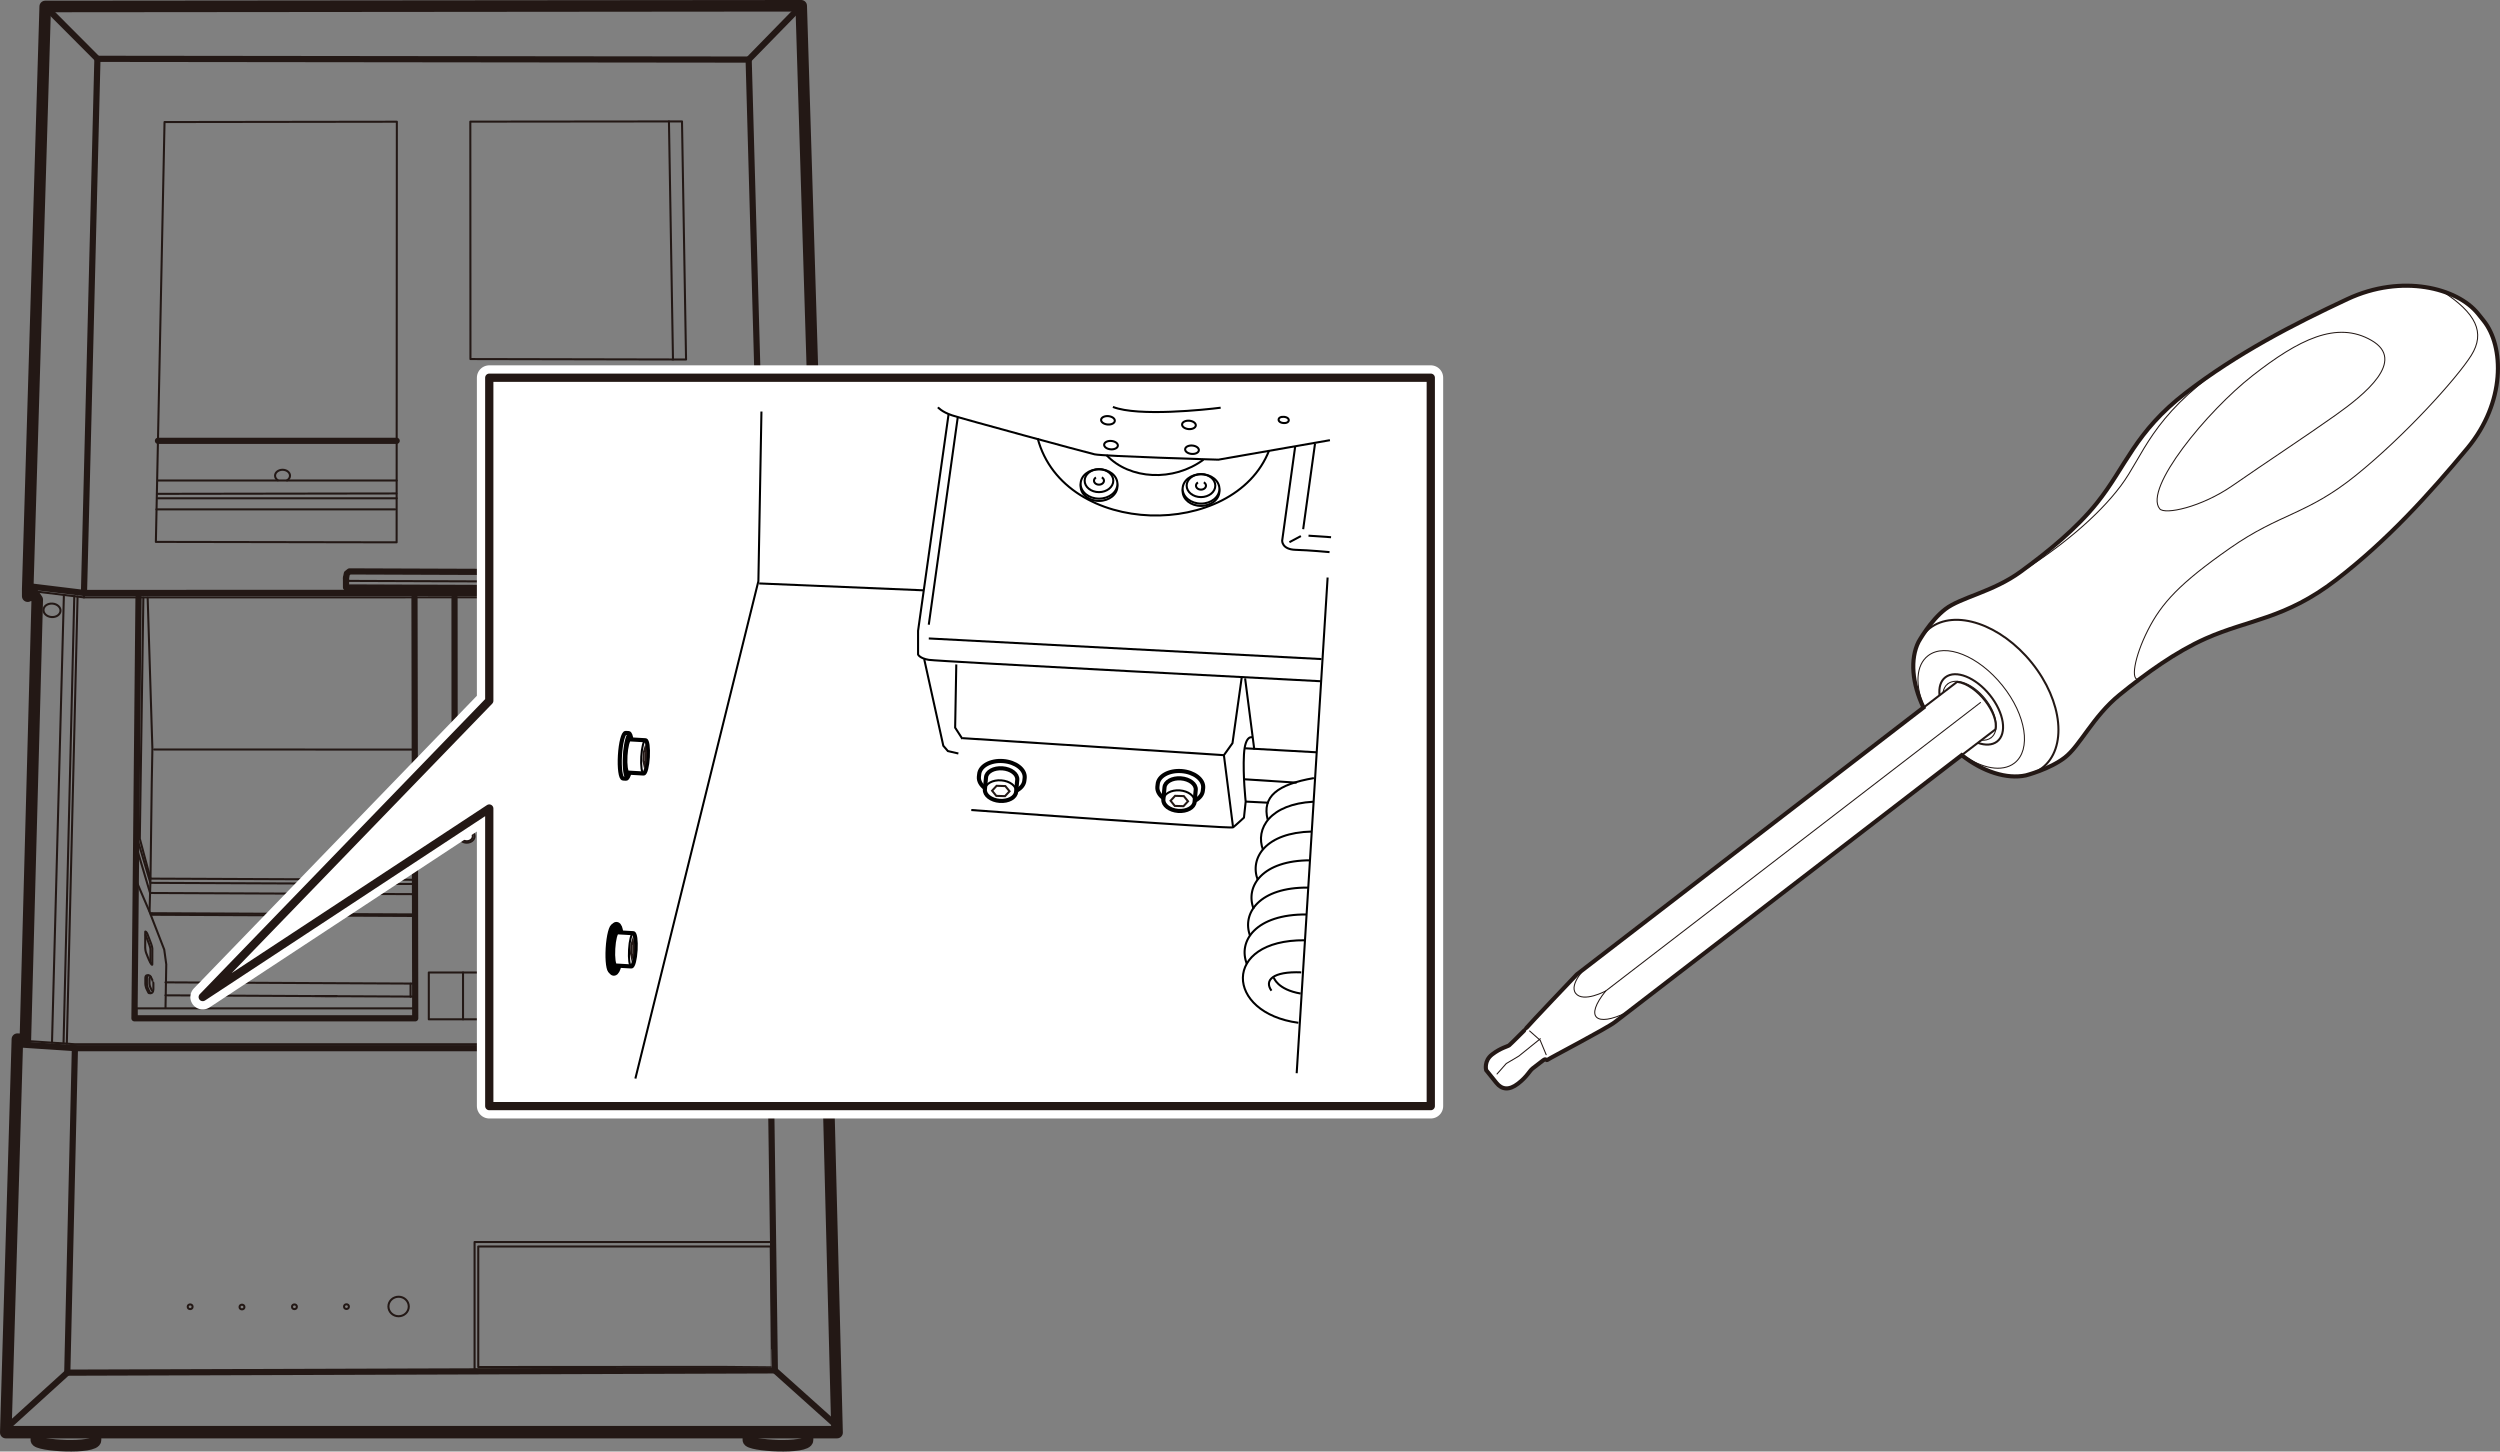 <?xml version="1.0" encoding="UTF-8"?><svg xmlns="http://www.w3.org/2000/svg" width="106.815mm" height="62.018mm" viewBox="0 0 302.784 175.799"><rect x="0" y="0" width="302.784" height="175.799" fill="#808080" stroke="none"/><defs><style>.cls-1,.cls-2,.cls-3,.cls-4,.cls-5,.cls-6,.cls-7,.cls-8{fill:none;}.cls-1,.cls-3,.cls-4,.cls-5,.cls-9,.cls-10,.cls-11{stroke-miterlimit:10;}.cls-1,.cls-5,.cls-9,.cls-11{stroke:#000;}.cls-2,.cls-3,.cls-4,.cls-12,.cls-13,.cls-6,.cls-10,.cls-7,.cls-8{stroke:#231815;}.cls-2,.cls-4{stroke-width:.125px;}.cls-2,.cls-14,.cls-12,.cls-13,.cls-6,.cls-7,.cls-8{stroke-linecap:round;stroke-linejoin:round;}.cls-3,.cls-5,.cls-13,.cls-11,.cls-7{stroke-width:.25px;}.cls-14{stroke:#fff;stroke-width:3px;}.cls-14,.cls-12,.cls-13,.cls-9,.cls-10,.cls-11{fill:#fff;}.cls-9,.cls-10{stroke-width:.5px;}.cls-6{stroke-width:1.4px;}.cls-8{stroke-width:.75px;}</style></defs><g id="_レイヤー_2"><line class="cls-7" x1="101.364" y1="172.828" x2=".685" y2="172.828"/><polyline class="cls-7" points="2.101 126.001 9.124 126.474 93.305 126.474 100.161 126.001"/><polyline class="cls-8" points="2.101 126.474 9.124 126.948 93.305 126.948 100.161 126.474"/><polyline class="cls-8" points="93.305 126.948 93.844 165.971 8.148 166.248 9.072 126.945"/><path class="cls-7" d="M57.923,150.966h35.423s.164,14.629.134,14.599-35.556,0-35.556,0v-14.599Z"/><path class="cls-7" d="M57.476,150.429h35.999s.167,15.482.136,15.45-36.134,0-36.134,0v-15.45Z"/><path class="cls-6" d="M90.639,173.506v.909c0,.709,7.166,1.094,7.166,0v-.909"/><path class="cls-6" d="M4.404,173.506v.909c0,.709,7.166,1.094,7.166,0v-.909"/><line class="cls-8" x1="8.148" y1="166.248" x2=".715" y2="172.996"/><line class="cls-8" x1="93.844" y1="165.971" x2="101.359" y2="172.705"/><ellipse class="cls-7" cx="48.276" cy="158.233" rx="1.233" ry="1.182"/><ellipse class="cls-7" cx="41.962" cy="158.25" rx=".295" ry=".282"/><ellipse class="cls-7" cx="35.659" cy="158.268" rx=".295" ry=".282"/><ellipse class="cls-7" cx="29.308" cy="158.299" rx=".295" ry=".282"/><ellipse class="cls-7" cx="23.03" cy="158.267" rx=".295" ry=".282"/><line class="cls-7" x1="20.044" y1="120.547" x2="50.187" y2="120.7"/><polygon class="cls-6" points="99.219 71.459 97.037 .7 5.476 .784 3.357 71.313 3.357 72.205 3.987 71.861 4.511 72.631 3.073 125.899 2.106 125.857 .7 173.506 101.38 173.506 100.152 125.671 99.176 125.75 97.728 71.737 98.221 71.491 98.776 71.522 99.214 71.66 99.219 71.459"/><line class="cls-7" x1="7.739" y1="72.054" x2="6.298" y2="126.284"/><line class="cls-7" x1="8.997" y1="72.205" x2="7.696" y2="126.353"/><line class="cls-7" x1="9.394" y1="72.256" x2="8.094" y2="126.405"/><line class="cls-7" x1="94.634" y1="72.193" x2="96.106" y2="126.281"/><line class="cls-7" x1="93.432" y1="72.287" x2="94.731" y2="126.376"/><line class="cls-7" x1="93.034" y1="72.338" x2="94.332" y2="126.394"/><polyline class="cls-7" points="10.173 71.706 10.169 71.887 10.169 72.352"/><polyline class="cls-8" points="92.475 71.737 90.672 7.215 11.799 7.125 10.173 71.706"/><polyline class="cls-7" points="92.476 72.337 92.476 71.799 92.475 71.737"/><polygon class="cls-7" points="56.962 14.732 82.599 14.705 83.09 43.54 56.978 43.486 56.962 14.732"/><line class="cls-7" x1="81.018" y1="14.706" x2="81.507" y2="43.538"/><polyline class="cls-8" points="89.13 72.352 89.578 98.693 55.064 98.621 55.049 72.352"/><line class="cls-7" x1="86.466" y1="72.338" x2="86.91" y2="98.568"/><line class="cls-7" x1="81.807" y1="72.415" x2="82.25" y2="98.568"/><polygon class="cls-7" points="19.927 14.781 48.064 14.741 48.036 65.683 18.878 65.631 19.927 14.781"/><line class="cls-7" x1="18.671" y1="90.771" x2="50.306" y2="90.783"/><polyline class="cls-7" points="50.199 106.55 18.226 106.413 18.379 94.837 18.456 90.662 17.883 72.395"/><polyline class="cls-7" points="50.2 107.064 18.212 106.925 16.499 101.14"/><polyline class="cls-7" points="50.111 108.293 18.177 108.152 16.486 102.466"/><line class="cls-7" x1="18.226" y1="110.599" x2="50.165" y2="110.747"/><line class="cls-7" x1="18.269" y1="110.789" x2="50.165" y2="110.936"/><line class="cls-7" x1="20.045" y1="118.976" x2="50.163" y2="119.125"/><polyline class="cls-7" points="20.045 122.087 20.137 116.797 19.891 115.009 18.103 110.407 16.447 106.55"/><line class="cls-7" x1="38.189" y1="120.635" x2="40.774" y2="120.643"/><polyline class="cls-7" points="60.299 69.547 60.301 70.116 60.04 70.42 42.279 70.354 42.011 70.102 42.01 69.458"/><polyline class="cls-8" points="60.497 70.068 60.5 71.218 41.907 71.148 41.905 69.999"/><polyline class="cls-8" points="41.905 69.999 42.01 69.458 42.329 69.205 59.985 69.269 60.299 69.547 60.497 70.068"/><line class="cls-8" x1="90.672" y1="7.215" x2="97.037" y2=".7"/><line class="cls-8" x1="5.476" y1=".784" x2="11.799" y2="7.125"/><path class="cls-7" d="M67.184,98.646c.237-.428.76-.725,1.367-.726.593-.001,1.107.282,1.355.693"/><path class="cls-13" d="M69.814,97.144c.002.574-.56,1.04-1.254,1.04-.695.001-1.259-.464-1.261-1.038-.002-.574.56-1.039,1.254-1.04.695-.001,1.26.464,1.262,1.038Z"/><path class="cls-7" d="M69.497,97.142c.002.429-.419.778-.938.778-.52 0-.942-.347-.944-.776s.419-.777.938-.778c.52-.001.942.347.944.776Z"/><path class="cls-7" d="M69.385,97.142c.001.378-.369.686-.827.686-.458 0-.831-.306-.832-.684s.369-.685.827-.686c.458-0.0.831.306.832.684Z"/><polyline class="cls-7" points="17.364 72.395 16.933 101.579 18.226 106.413 18.113 110.355"/><polyline class="cls-8" points="16.777 72.35 16.285 123.331 50.29 123.331 50.2 72.352"/><polyline class="cls-7" points="16.531 123.254 16.511 122.127 50.267 122.127"/><line class="cls-7" x1="49.725" y1="119.146" x2="49.725" y2="120.717"/><path class="cls-7" d="M18.207,116.587c-.189-.33-.505-1.17-.505-1.17-.09-.234-.116-.54-.117-.628l.006-1.948c-.001-.088.178.055.268.29l.444,1.161c.09.234.147.498.148.586l-.006,1.948c.001.088-.114-.022-.238-.239Z"/><path class="cls-7" d="M18.261,120.285c-.035-0-.067-.017-.09-.051-.066-.096-.29-.601-.29-.601-.068-.179-.089-.412-.089-.479l.002-.721c-.001-.159.077-.292.16-.307"/><path class="cls-7" d="M18.522,119.988c-.044.025-.093.018-.122-.025-.051-.075-.227-.47-.227-.47-.053-.14-.069-.322-.07-.374l.002-.563c-.001-.128.064-.235.131-.241"/><path class="cls-7" d="M17.634,113.234l.444,1.161c.09.234.147.498.148.586l-.004,1.533"/><path class="cls-7" d="M18.063,120.284c-.032-.003-.062-.019-.083-.05-.066-.096-.29-.601-.29-.601-.068-.179-.089-.412-.089-.479l.002-.721c-.002-.169.088-.304.176-.309,0,0,.179-.005.192-.005.229.006.284.181.303.211.098.154.274.591.257.577.053.14.048.178.048.231l-.002.596c.001.099.002.539-.305.553l-.209-.003Z"/><rect class="cls-7" x="51.934" y="117.783" width="8.291" height="5.671"/><line class="cls-7" x1="56.079" y1="117.783" x2="56.079" y2="123.454"/><polyline class="cls-8" points="3.494 70.998 10.169 71.814 92.476 71.799 99.213 71.263"/><polyline class="cls-7" points="3.494 71.535 10.169 72.352 92.476 72.337 99.213 71.801"/><ellipse class="cls-7" cx="96.003" cy="73.98" rx="1.032" ry=".817" transform="translate(-5.374 7.554) rotate(-4.383)"/><ellipse class="cls-7" cx="6.298" cy="73.918" rx=".817" ry="1.032" transform="translate(-67.885 74.548) rotate(-85.617)"/><path class="cls-7" d="M34.766,58.181c.217-.131.357-.337.357-.57,0-.396-.405-.716-.905-.716s-.905.321-.905.716c0,.225.132.427.337.558"/><line class="cls-8" x1="19.131" y1="53.388" x2="48.043" y2="53.388"/><line class="cls-7" x1="19.131" y1="58.197" x2="48.04" y2="58.197"/><line class="cls-7" x1="19.131" y1="59.81" x2="48.007" y2="59.764"/><line class="cls-7" x1="19.131" y1="60.348" x2="48.039" y2="60.348"/><line class="cls-7" x1="18.946" y1="61.69" x2="47.854" y2="61.69"/><path class="cls-13" d="M57.476,101.278c.002.432-.422.783-.945.784-.523 0-.949-.35-.95-.782-.001-.432.422-.783.945-.784.523-.001.949.349.951.782Z"/><path class="cls-13" d="M57.263,101.278c.001.335-.327.607-.732.607-.406 0-.735-.271-.736-.606-.001-.335.327-.607.732-.607.406-0.0.735.271.736.606Z"/></g><g id="_レイヤー_1"><polygon class="cls-14" points="173.287 133.963 59.257 133.963 59.257 97.923 24.554 120.757 59.257 84.875 59.257 45.746 173.287 45.746 173.287 133.963"/><polygon class="cls-12" points="173.287 133.963 59.257 133.963 59.257 97.923 24.554 120.757 59.257 84.875 59.257 45.746 173.287 45.746 173.287 133.963"/><polyline class="cls-5" points="92.221 49.841 91.851 70.385 76.952 130.628"/><path class="cls-9" d="M76.142,88.788c-.063-.004-.295-.017-.358-.021-.298-.017-.612,1.205-.7,2.729s.082,2.774.381,2.792c.063.004.295.017.358.021.298.017.612-1.205.7-2.729.088-1.525-.082-2.774-.381-2.792Z"/><ellipse cx="75.982" cy="91.549" rx="2.765" ry=".541" transform="translate(-19.801 162.118) rotate(-86.69)"/><path class="cls-9" d="M78.179,89.656c-.126-.007-1.793-.104-1.919-.111-.218-.013-.446.879-.51,1.99-.064,1.112.06,2.023.278,2.036.126.007,1.793.104,1.919.111.218.013.446-.879.51-1.99.064-1.112-.06-2.023-.278-2.036Z"/><ellipse class="cls-5" cx="78.062" cy="91.669" rx="2.016" ry=".395" transform="translate(-17.961 164.308) rotate(-86.69)"/><path class="cls-9" d="M74.661,112.155c-.063-.004-.295-.017-.358-.021-.298-.017-.612,1.205-.7,2.729s.082,2.774.381,2.792c.063.004.295.017.358.021.298.017.612-1.205.7-2.729.088-1.525-.082-2.774-.381-2.792Z"/><ellipse class="cls-1" cx="74.501" cy="114.915" rx="2.765" ry=".541" transform="translate(-44.524 182.657) rotate(-86.69)"/><path class="cls-9" d="M76.698,113.022c-.126-.007-1.793-.104-1.919-.111-.218-.013-.446.879-.51,1.99-.064,1.112.06,2.023.278,2.036.126.007,1.793.104,1.919.111.218.013.446-.879.51-1.99.064-1.112-.06-2.023-.278-2.036Z"/><ellipse class="cls-5" cx="76.582" cy="115.035" rx="2.016" ry=".395" transform="translate(-42.683 184.847) rotate(-86.69)"/><path class="cls-9" d="M145.686,95.718c-.075,1-1.369,1.719-2.891,1.605s-2.696-1.017-2.621-2.017l.035-.312c.075-1,1.369-1.719,2.891-1.605s2.696,1.017,2.621,2.017l-.035.312Z"/><path class="cls-9" d="M144.821,95.653c.051-.687-.754-1.306-1.799-1.384-1.045-.078-1.933.415-1.985,1.102-.02.268-.118,1.178-.139,1.458-.051.687.754,1.306,1.799,1.384s1.933-.415,1.985-1.102c.02-.268.118-1.178.139-1.458Z"/><ellipse class="cls-5" cx="142.791" cy="96.969" rx="1.247" ry="1.897" transform="translate(35.46 232.144) rotate(-85.73)"/><line class="cls-5" x1="91.944" y1="70.662" x2="111.84" y2="71.495"/><path class="cls-5" d="M114.893,50.118l-3.702,26.281v2.869s.185.463,1.296.648,47.473,2.591,47.473,2.591"/><line class="cls-5" x1="112.487" y1="77.325" x2="160.053" y2="79.824"/><line class="cls-5" x1="112.487" y1="75.659" x2="116.004" y2="50.488"/><polyline class="cls-5" points="111.932 79.824 114.246 90.317 114.801 90.965 116.073 91.258"/><polyline class="cls-5" points="115.819 80.472 115.681 88.128 116.562 89.497"/><path class="cls-5" d="M151.701,89.309s-.902-.416-1.041,2.082c-.139,2.499.208,5.691.208,5.691l-.208,1.943s-1.041.972-1.319,1.18-31.704-2.1-31.704-2.1"/><polyline class="cls-5" points="116.562 89.4 148.231 91.461 149.272 90.003 150.383 82.091"/><line class="cls-5" x1="148.231" y1="91.461" x2="149.342" y2="100.206"/><line class="cls-5" x1="150.799" y1="82.16" x2="151.91" y2="90.767"/><line class="cls-5" x1="150.799" y1="90.628" x2="159.475" y2="91.114"/><line class="cls-5" x1="150.66" y1="94.376" x2="157.046" y2="94.792"/><path class="cls-5" d="M125.674,53.08c3.193,12.076,23.806,12.354,28.04,1.458"/><ellipse class="cls-11" cx="133.107" cy="58.887" rx="2.228" ry="1.782"/><ellipse class="cls-11" cx="133.107" cy="58.61" rx="2.228" ry="1.782"/><ellipse class="cls-5" cx="133.101" cy="58.216" rx="1.735" ry="1.388"/><path class="cls-5" d="M133.443,57.817c.158.087.262.233.262.398,0,.267-.27.483-.604.483s-.604-.216-.604-.483c0-.157.093-.296.238-.384"/><ellipse class="cls-11" cx="145.461" cy="59.489" rx="2.228" ry="1.782"/><ellipse class="cls-11" cx="145.461" cy="59.211" rx="2.228" ry="1.782"/><ellipse class="cls-5" cx="145.455" cy="58.817" rx="1.735" ry="1.388"/><path class="cls-5" d="M145.797,58.419c.158.087.262.233.262.398,0,.267-.27.483-.604.483s-.604-.216-.604-.483c0-.157.093-.296.238-.384"/><path class="cls-5" d="M156.861,54.098l-1.573,11.382s-.046,1.064,1.619,1.11,4.118.278,4.118.278"/><line class="cls-5" x1="156.166" y1="65.665" x2="157.555" y2="64.925"/><line class="cls-5" x1="158.48" y1="64.878" x2="161.21" y2="65.064"/><line class="cls-5" x1="157.832" y1="64.092" x2="159.267" y2="53.727"/><path class="cls-5" d="M134.003,55.115c2.822,3.008,8.144,3.239,11.753.555"/><path class="cls-5" d="M113.598,49.332s.463.555,1.712.972,16.241,4.488,17.259,4.72,14.992.648,14.992.648l13.511-2.36"/><path class="cls-5" d="M134.79,49.285c3.054,1.203,11.29.324,13.048.093"/><ellipse class="cls-5" cx="134.188" cy="50.905" rx=".509" ry=".833" transform="translate(72.369 180.428) rotate(-85.26)"/><ellipse class="cls-5" cx="134.558" cy="53.912" rx=".509" ry=".833" transform="translate(69.711 183.555) rotate(-85.26)"/><ellipse class="cls-5" cx="143.997" cy="51.46" rx=".509" ry=".833" transform="translate(80.814 190.713) rotate(-85.26)"/><ellipse class="cls-5" cx="144.368" cy="54.468" rx=".509" ry=".833" transform="translate(78.156 193.841) rotate(-85.26)"/><ellipse class="cls-5" cx="155.472" cy="50.859" rx=".376" ry=".616" transform="translate(91.94 201.597) rotate(-85.26)"/><line class="cls-5" x1="150.869" y1="97.082" x2="153.645" y2="97.221"/><line class="cls-5" x1="160.793" y1="69.945" x2="157.046" y2="129.981"/><path class="cls-5" d="M159.128,94.237c-4.442.763-6.293,2.244-5.599,5.02"/><path class="cls-5" d="M158.017,113.879c-10.064-.069-9.647,8.814-.763,9.994"/><path class="cls-5" d="M158.225,110.755c-6.098-.042-8.348,3.203-7.198,6.03"/><path class="cls-5" d="M158.434,107.5c-5.866-.056-8.087,3.082-7.015,5.883"/><path class="cls-5" d="M158.665,104.196c-5.73.01-7.894,3.112-6.833,5.884"/><path class="cls-5" d="M158.848,100.712c-5.489.124-7.552,3.16-6.511,5.88"/><path class="cls-5" d="M159.031,97.102c-5.143.279-7.061,3.22-6.05,5.863"/><path class="cls-5" d="M157.601,117.765c-3.47-.139-4.511.972-3.609,2.221"/><path class="cls-5" d="M154.269,118.39s.416,1.458,3.262,1.943"/><polygon class="cls-3" points="142.281 97.606 141.773 96.979 142.32 96.386 143.377 96.42 143.885 97.046 143.338 97.639 142.281 97.606"/><path class="cls-9" d="M124.069,94.503c-.075,1-1.369,1.719-2.891,1.605s-2.696-1.017-2.621-2.017l.035-.312c.075-1,1.369-1.719,2.891-1.605s2.696,1.017,2.621,2.017l-.035.312Z"/><path class="cls-9" d="M123.205,94.438c.051-.687-.754-1.306-1.799-1.384-1.045-.078-1.933.415-1.985,1.102-.02.268-.118,1.178-.139,1.458-.051.687.754,1.306,1.799,1.384s1.933-.415,1.985-1.102c.02-.268.118-1.178.139-1.458Z"/><ellipse class="cls-5" cx="121.174" cy="95.754" rx="1.247" ry="1.897" transform="translate(16.664 209.463) rotate(-85.73)"/><polygon class="cls-3" points="120.665 96.391 120.156 95.764 120.704 95.171 121.76 95.205 122.269 95.831 121.721 96.424 120.665 96.391"/><polygon class="cls-3" points="77.978 91.092 78.139 90.57 78.251 91.104 78.201 92.16 78.04 92.681 77.929 92.147 77.978 91.092"/><polygon class="cls-3" points="76.471 114.436 76.632 113.915 76.744 114.449 76.694 115.505 76.533 116.026 76.422 115.492 76.471 114.436"/><path class="cls-10" d="M195.599,123.784c-.989.762-7.859,4.34-8.129,4.548-.271.208-.156-.232-.579.094-.425.325-.91.697-1.272.979-.364.278-.671.995-1.762,1.835-1.09.84-1.956.738-2.624-.091l-1.239-1.54s-.304-1.111.726-1.904c1.031-.792,1.875-.961,2.056-1.102.181-.141,1.808-1.777,1.808-1.777.364-.28.055-.01.299-.341.244-.331,6.083-6.463,6.083-6.463.808-.621,41.994-32.33,41.994-32.33-1.399-2.927-1.63-5.885-.602-7.947,0,0,1.408-2.556,3.252-3.974,1.842-1.419,5.75-2.077,9.101-4.516,3.353-2.438,6.795-5.265,9.242-8.323,3.556-4.447,4.592-8.588,10.793-13.362,6.204-4.774,12.94-8.251,19.548-11.343,6.608-3.094,13.319-1.355,15.829,1.768l.672.835c2.511,3.122,2.66,9.913-1.967,15.467-4.629,5.556-9.667,11.143-15.871,15.917-6.202,4.774-10.561,4.783-15.813,7.118-3.616,1.607-7.235,4.216-10.445,6.829-3.209,2.613-4.785,6.174-6.627,7.591-1.842,1.42-4.713,2.157-4.713,2.157-2.295.494-5.184-.425-7.767-2.451,0,0-41.183,31.7-41.995,32.325Z"/><path class="cls-3" d="M232.955,85.704c2.476-1.906,4.081-3.123,4.081-3.123,2.41.281,5.104,3.902,4.632,5.761l-4.075,3.117"/><path class="cls-2" d="M239.863,85.086l-45.395,34.94s-2.7,1.438-3.619.295c-.919-1.143,1.431-3.38,1.431-3.38"/><path class="cls-2" d="M194.469,120.026c-2.589,3.204-1.188,4.403,2.532,2.606"/><polyline class="cls-2" points="185.26 124.863 186.541 125.999 187.261 127.735"/><polyline class="cls-2" points="186.554 125.805 183.949 127.907 182.428 128.809 181.311 130.074"/><path class="cls-3" d="M234.906,84.209c-.104-.937.12-1.73.705-2.18,1.247-.961,3.661.003,5.388,2.152,1.729,2.149,2.119,4.67.871,5.629-.582.448-1.417.477-2.319.162"/><path class="cls-4" d="M233.033,85.628c-1.102-2.615-1.003-5.071.478-6.211,2.085-1.604,6.115.007,9.004,3.598,2.889,3.591,3.54,7.802,1.456,9.407-1.483,1.141-3.951.656-6.292-1.012"/><path class="cls-3" d="M232.97,85.715c-1.85-3.856-1.673-7.768.738-9.623,3.073-2.366,8.61-.494,12.37,4.18,3.76,4.674,4.316,10.38,1.242,12.746-2.396,1.844-6.29,1.112-9.671-1.515"/><path class="cls-2" d="M235.904,82.822c1.045-.805,3.068.003,4.517,1.805,1.449,1.802,1.775,3.914.73,4.719"/><path class="cls-4" d="M235.323,83.875c.071-.442.262-.808.581-1.053"/><path class="cls-4" d="M241.151,89.346c-.326.252-.748.346-1.218.301"/><path class="cls-4" d="M244.399,69.499c5.063-3.115,9.687-6.957,12.458-10.658,2.773-3.7,3.615-8.263,12.346-14.415"/><path class="cls-4" d="M259.092,82.25c-1.1.349-.611-2.661,1.049-5.933,1.663-3.273,3.826-5.65,9.926-9.917,6.099-4.269,9.285-4.016,15.248-8.818,5.96-4.801,12.271-11.794,13.99-14.542,1.721-2.748.623-5.107-3.606-7.832"/><path class="cls-4" d="M261.568,61.622c-1.965-2.444,5.714-11.803,11.254-16.136,5.538-4.334,10.183-6.701,14.406-4.255,4.222,2.444-.796,6.52-4.363,9.052-3.565,2.532-8.612,5.848-12.44,8.509-3.827,2.661-8.256,3.579-8.856,2.83Z"/></g></svg>